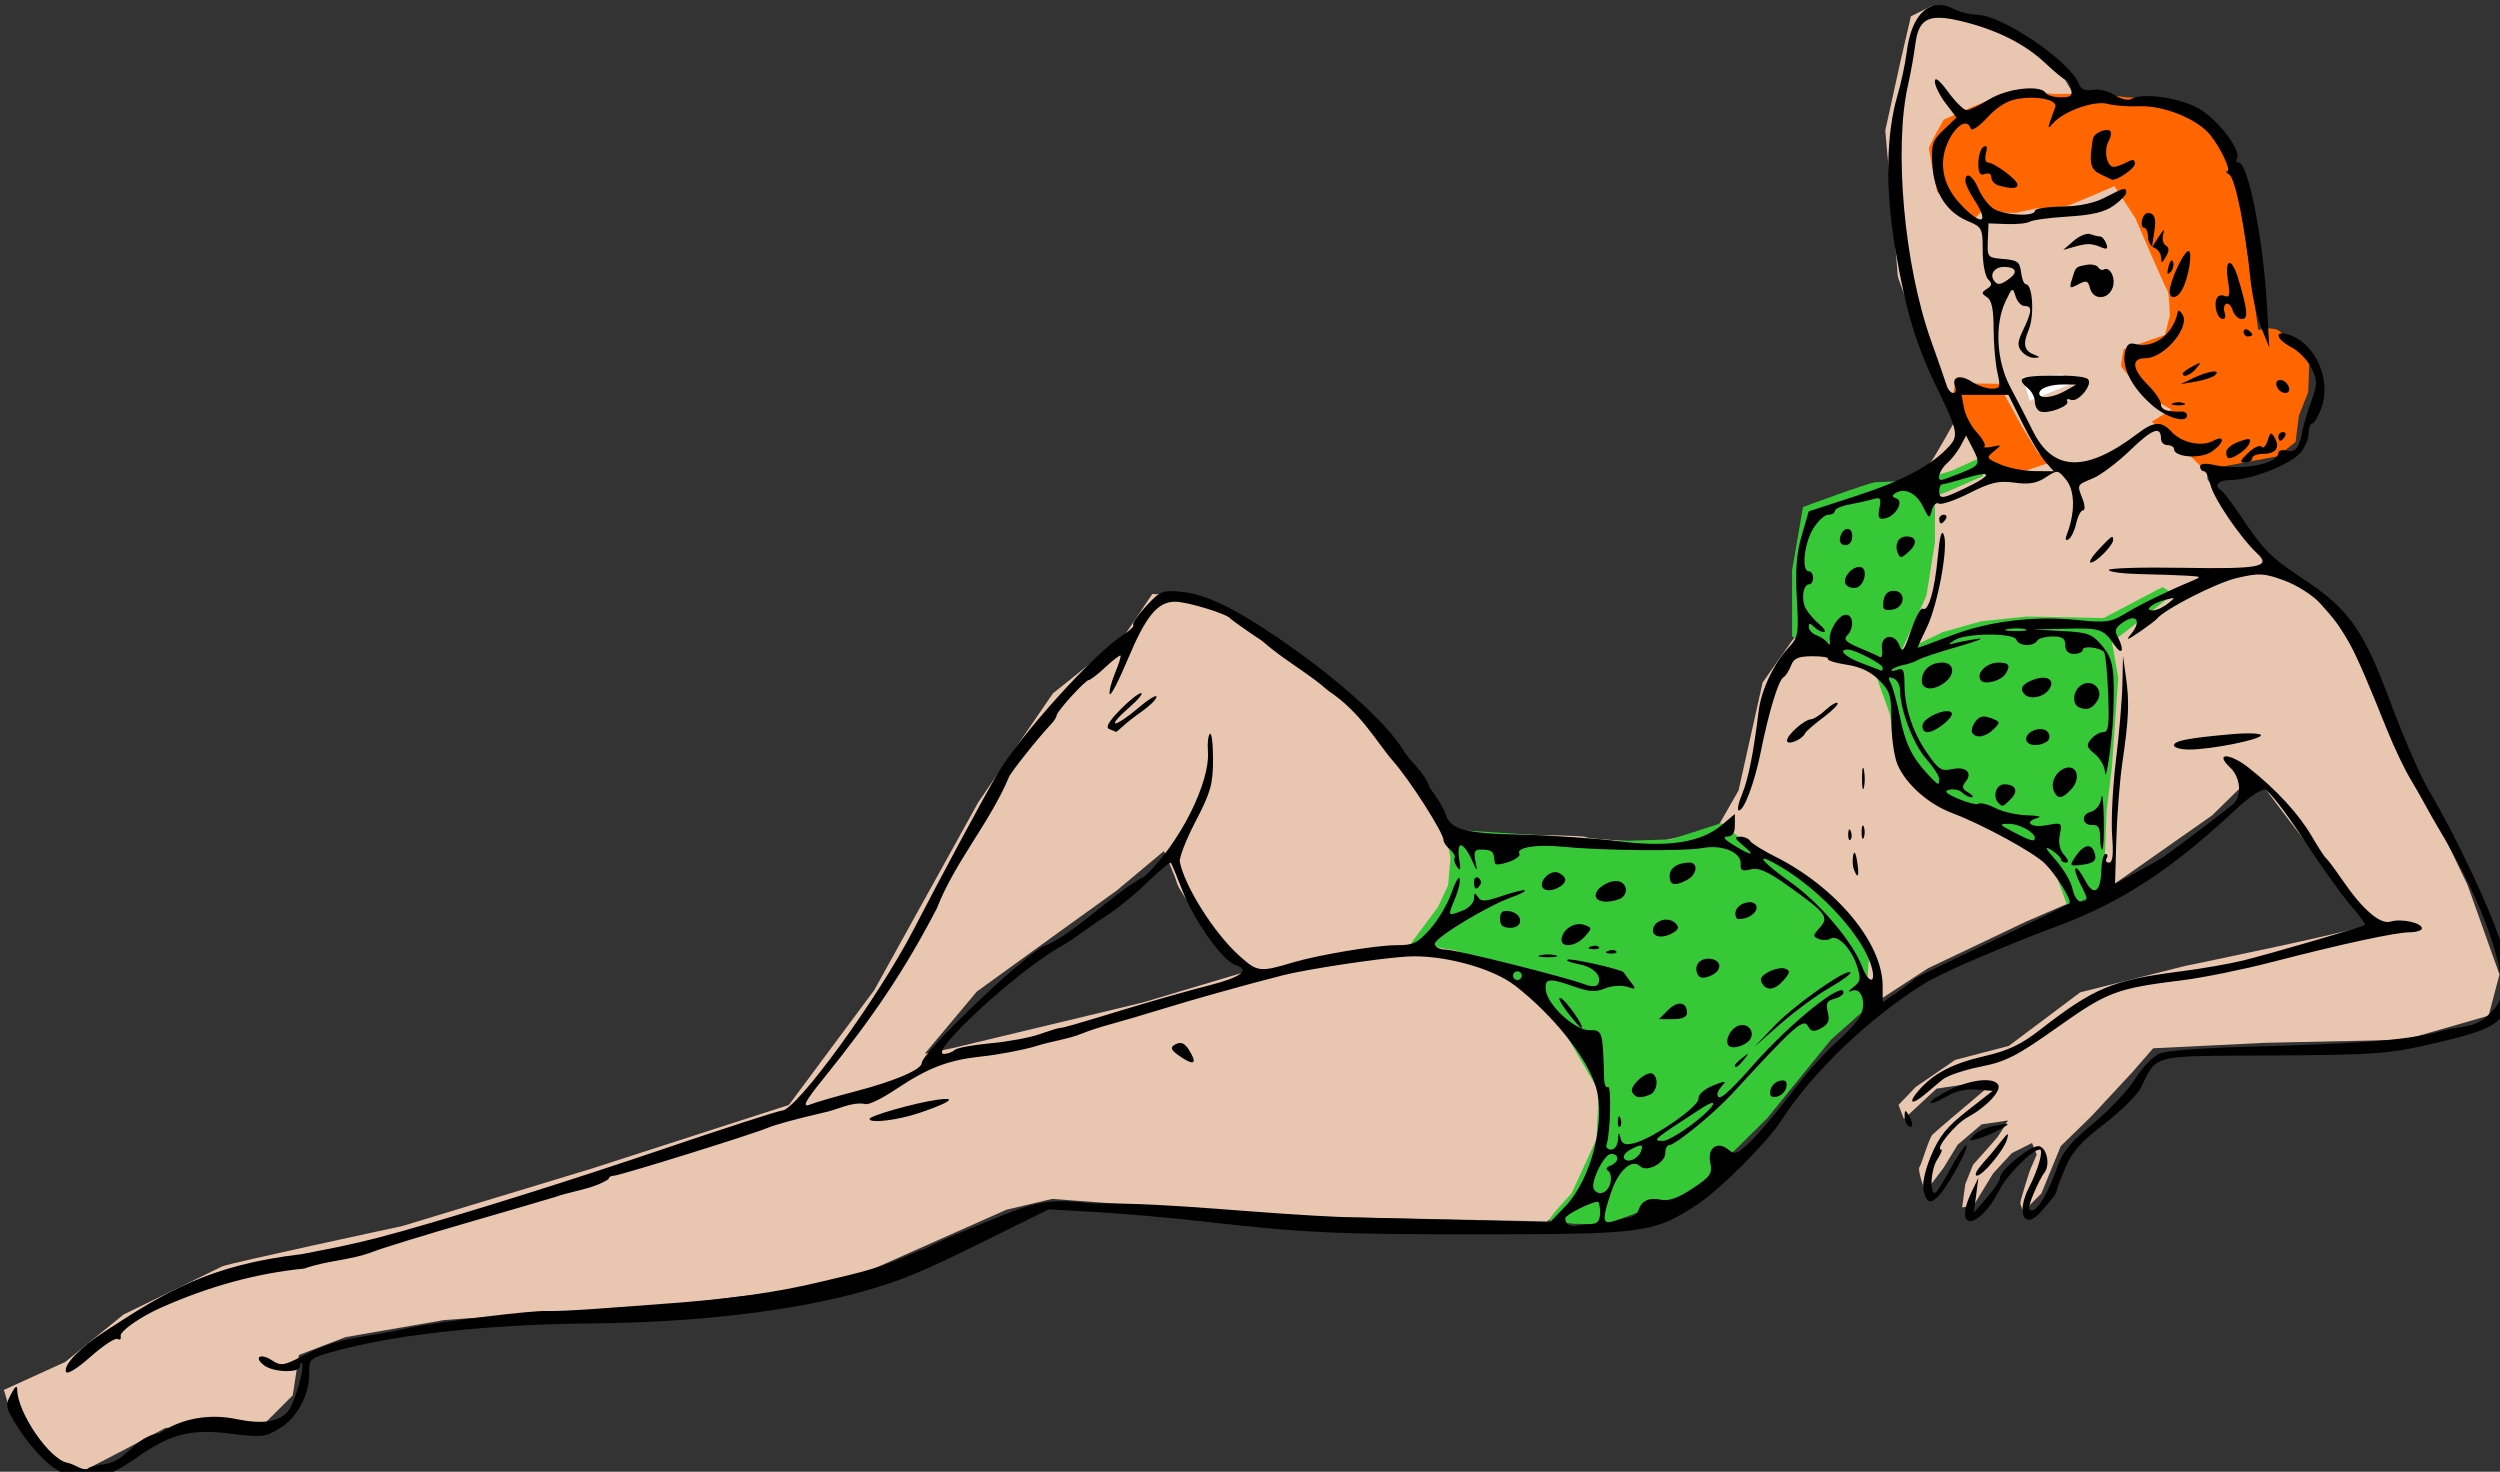 <?xml version="1.0" encoding="UTF-8"?>
<svg width="152.36mm" height="89.694mm" version="1.1" viewBox="0 0 152.36 89.694" xmlns="http://www.w3.org/2000/svg">
<rect x="0" y="0" width="152.36" height="89.694" fill="#333333" stroke="none"/>
<g transform="translate(-281.72 -189.81)">
<path transform="matrix(.265 0 0 .265 281.72 189.81)" d="m444.11 1.428-4.643 2.322-2.322 10-3.57 16.25s2.856 32.321 2.856 33.393c0 1.071 12.857 33.93 12.857 33.93s-4.286 7.677-5 8.57c-0.714 0.893-32.143 41.43-32.143 41.43l-6.785 9.643-5.535 24.82-5 8.75-14.287 3.215s-15-0.714-15.893-1.25c-0.893-0.536-29.107-0.715-29.107-0.715l-6.07-5.178-18.75-25.18-17.857-15.178-20.715-9.285-7.143-0.357-6.607 9.82-16.25 13.037-17.143 25-23.928 43.213-19.645 26.43-45.355 14.643-43.572 13.215s-39.999 8.571-41.428 9.285c-1.429 0.714-22.68 11.072-22.68 11.072l-13.393 10.893-14.107 6.428 1.965 6.43 9.643 10.178 7.143 1.785 9.285-4.82 9.107-4.822 22.857-1.07 6.43-6.43 1.428-9.285 10.715-4.107 22.678-3.928s27.858-2.144 29.822-1.43c1.964 0.714 60.893-6.785 60.893-6.785l38.57-17.143 10.537-2.5 52.5 3.928 61.25 1.25 75.893-50.535 11.785-7.68 22.5-10.713 20.715-8.93 22.143-15.535 8.928-8.75 3.037 2.322s6.964 9.285 9.643 12.678c2.679 3.393 13.215 18.036 14.465 18.75 1.25 0.714-42.322 9.643-42.322 9.643l-24.107 6.072-16.428 12.32-12.322 3.215-9.107 6.25-3.928 4.107 1.25 3.215 7.5-6.965 9.465-1.43 1.963 1.43-3.57 3.035s-7.857 6.607-8.75 7.5c-0.893 0.893-2.501 6.786-3.037 7.5-0.536 0.714 1.346 5.736 1.346 5.736l4.191-5.556 3.236-5.293 5.514-4.707 6.07-0.895s-1.786 3.037-2.5 3.93c-0.714 0.893-5.535 6.25-5.535 6.25l-1.785 4.465-0.715 5.356 2.678-0.535 4.465-7.32 4.285-4.644 4.644-2.32 1.07 2.678-1.607 3.75s-2.143 6.608-2.143 7.322 0.715 1.965 0.715 1.965l4.107-4.107 4.463-10.893 7.144-6.965 9.285-10 4.82-5.535 25.537-1.25 32.32-0.715 19.287-5.535 2.5-9.465-7.322-20.535-6.428-13.395-8.215-14.285-8.572-21.785-10.178-16.25-12.68-8.215-8.035-10-5.715-9.465-5-76.963-26.25-12.322-3.928-6.607-13.393-9.107zm-176.43 194.29s2.501 5.536 3.037 7.5c0.536 1.964 8.928 13.213 8.928 13.213l7.143 6.965-23.928 7.143-43.93 10.537-6.25 1.25 11.965-14.287 18.75-13.57 13.393-9.643z" fill="#e9c6af"/>
<path transform="matrix(.265 0 0 .265 281.72 189.81)" d="m455.18 105.36-6.25 2.857-7.143 2.143s-8.929 0.535-10.357 0.535c-1.429 0-16.785 5.715-16.785 5.715l-2.5 14.465v15.355l12.857 5 6.25 3.394 3.393 9.463 1.785 11.607 13.215 9.107s14.107 8.393 15 8.393c0.893 0 7.68 6.43 7.68 6.43l3.213 8.75 8.215-3.572 0.715-18.393 1.25-10.537 1.428-20.178-1.428-8.215 4.82-3.75 9.287-7.32-2.5-1.607-13.572 7.143-7.5-0.178-10.178-0.18-10.357 1.072-8.93 2.5-9.643 4.643 5.893-13.035 1.965-12.322v-10.535l2.5-0.893 8.572-3.75-0.895-4.107zm-59.285 83.928-11.607 3.75-11.428 0.357-20.715-1.428-19.82-1.25 1.25 6.607-0.537 6.25-2.32 5-6.25 8.393 10.357 1.607 11.963 6.07 12.143 11.25 8.75 15-0.535 11.072-5.715 12.5s-4.999 5.179-5.178 6.25l5.535 0.715 7.322 0.178 20-7.322 17.32-17.143 14.645-18.035 7.856-6.965 0.895-11.785-3.75-7.5-7.144-8.035-10-6.965-7.5-4.107-5.535-4.465z" fill="#37c837"/>
<path d="m404.99 212.78 0.425 1.465 2.646-1.087-0.661-0.52z" fill="#fff"/>
<path transform="matrix(.265 0 0 .265 281.72 189.81)" d="m463.03 20.709-9.85 4.039-6.188 2.779s-3.408 6.059-3.408 6.564c0 0.505 1.893 9.472 1.893 9.977 0 0.505 8.713 6.188 8.713 6.188l1.516-1.643 7.703 0.379 4.545-1.01s6.565-0.506 7.07-0.506c0.505 0 11.238-4.672 11.238-4.672l4.799 7.324s6.819 15.91 7.324 16.541c0.505 0.631 0.631 5.936 0.631 5.936l-1.137 4.418-9.471 3.283s-0.631 3.158-0.631 3.789c0 0.631 6.061 6.943 6.061 6.943l5.557 3.158-4.547 2.777 6.314 5.43 5.809 5.682 16.793-3.156 4.168-3.283 0.758-6.061 2.147-5.43 0.252-7.07s-5.052-5.431-6.693-6.82c-1.641-1.389-5.051-0.377-5.051-0.377l-2.147-15.531-2.65-17.426-4.42-11.996-10.607-7.955-10.732-0.631-5.809-0.758h-10.859l-9.09-0.883zm-13.385 67.428s-1.01 4.671-0.758 5.176c0.253 0.505 7.07 12.5 7.07 12.5l9.219 2.652 6.818-2.273-3.156-1.893-3.916-6.314-5.303-9.723-9.975-0.125z" fill="#f60"/>
<path transform="scale(.265)" d="m1509.4 717.42c-3.938-0.247-6.89 3.658-7.791 10.727-0.35 2.75-1.304 7.25-2.119 10-2.67 9.002-2.851 21.66-0.506 35.5 2.377 14.031 4.734 21.883 9.529 31.756 4.777 9.834 5.04 11.052 2.898 13.432-3.914 4.349-10.652 7.965-21.285 11.426l-11.062 3.602-1.625 5.586c-1.183 4.07-1.488 7.976-1.123 14.383 0.47 8.239 0.351 8.958-1.885 11.371-3.463 3.737-6.294 9.757-6.896 14.666-1.191 9.699-2.385 15.652-3.832 19.115-0.842 2.015-1.152 3.664-0.69 3.664 1.204 0 3.627-6.511 5.025-13.5 1.796-8.978 4.037-16.385 5.168-17.084 0.552-0.342 1.355-1.571 1.785-2.732 0.616-1.664 1.641-2.122 4.834-2.148 2.229-0.02 3.877 0.251 3.66 0.602-0.217 0.351 1.699 0.952 4.258 1.336 3.156 0.473 5.566 1.611 7.49 3.535 2.544 2.544 2.836 3.521 2.836 9.447 0 3.635 0.623 8.098 1.383 9.916 1.885 4.512 7.098 9.164 12.568 11.217 6.936 2.602 18.775 9.045 21.348 11.617 2.686 2.686 6.296 8.541 5.648 9.16-0.246 0.235-6.747 3.425-14.447 7.088-19.764 9.401-20.941 9.98-21.5 10.594-0.275 0.301-1.962 1.57-3.75 2.818l-3.25 2.269-0.01-3.816c-0.025-9.838-10.685-22.664-24.67-29.682-2.849-1.43-5.462-3.059-5.809-3.619-0.346-0.56-1.392-1.003-2.322-0.984-1.371 0.027-1.243 0.406 0.67 2 3.035 2.528 2.088 2.514-2.086-0.031-2.171-1.324-2.684-2-1.523-2 1.215-3e-3 1.75-0.794 1.75-2.592v-2.59l-2.988 2.516c-4.791 4.031-12.256 5.208-23.77 3.75-5.359-0.679-15.382-1.358-22.275-1.51-13.247-0.291-16.39-1.156-17.533-4.826-0.386-1.238-1.992-3.89-3.568-5.894-1.241-3.753-4.441-5.906-6.1-8.674-3.672-6.216-15.417-16.764-28.766-25.832-10.379-7.051-16.692-10.07-22.209-10.623-4.416-0.443-4.922-0.239-8.19 3.293-1.916 2.071-3.247 4.001-2.957 4.291 0.29 0.29-0.748 1.334-2.309 2.316-6.639 4.182-23.717 23.082-29.006 32.102-3.202 5.46-12.567 22.856-19.256 35.77-8.12 15.674-26.871 41.466-30.191 41.525-0.76 0.014-13.308 4.076-27.883 9.027-19.381 6.584-42.689 13.949-59.5 18.705-7.436 2.101-13.28 3.44-23 5.273-21.27 2.489-31.315 8.605-45.25 17.715-5.783 3.752-9.606 7.69-9.059 9.332 0.245 0.735 2.498-0.637 5.666-3.451 2.893-2.569 5.693-4.403 6.225-4.074 0.531 0.328 0.843 0.029 0.691-0.664-0.237-1.088 4.418-4.375 9.227-6.516 11.126-4.952 22.082-7.945 33-9.016 5.341-1.914 10.612-1.874 15.728-3.842 2.074-0.817 11.646-3.768 21.272-6.559 9.625-2.79 18.85-5.488 20.5-5.996 4.19-1.502 8.952-1.854 12.5-4.188 0-0.425 0.545-0.773 1.211-0.773 1.271 0 31.834-9.506 35.289-10.977 1.745-0.743 6.589-2.067 12.896-3.525 3.233-0.619 6.362-2.554 9.601-1.998 0.571 0.353 3.675-1.119 6.899-3.272 7.655-5.112 12.185-6.841 20.104-7.676 3.575-0.377 8.975-1.396 12-2.264 3.577-1.19 7.691-1.66 11-3.031 1.375-0.577 4.3-1.528 6.5-2.113s7.6-2.175 12-3.531c7.303-2.252 18.576-5.403 27.5-7.688 5.475-1.401 21.881-3.889 28.475-4.318 8.092-0.527 19.653 2.559 24.959 6.662 8.576 6.632 16.297 16.227 18.502 22.994 2.535 7.779-0.885 21.491-6.936 27.797l-3.5 3.648-11-0.291c-6.05-0.16-21.926-0.543-35.277-0.85-21.565-0.796-40.521-3.412-58.904-3.182-12.433-1.4-13.295-0.262-31.59 7.184-3.847 1.566-6.995 3.348-7.268 3.348-0.273 0-2.611 0.939-5.195 2.082-6.006 2.671-12.615 3.974-18.266 5.348-10.475 2.55-21.55 4.087-37.5 5.201-2.2 0.154-8.275 0.603-13.5 1s-10.732 0.654-12.236 0.572c-3.271-0.179-24.019 2.357-31.764 3.883-10.338 2.448-15.483 1.819-23.641 6.07-5.038 2.65-5.675 2.766-7.754 1.404-2.7-1.769-4.336-0.755-1.84 1.141 2.163 1.642 8.234 1.801 8.234 0.215 0-0.642 0.2-0.966 0.447-0.719 0.777 0.777-1.667 9.307-3.164 11.045-2.155 2.501-5.905 3.06-12.018 1.791-6.213-1.29-12.664-0.083-17.508 3.273-5.807 0.733-7.543 6.424-12.578 7.102-1.754 0.192-3.471 0.631-3.817 0.976s-1.356 0.238-2.246-0.238c-0.89-0.476-2.067-0.951-2.617-1.053-4.082-0.755-11.489-11.561-11.508-16.789 0-1.144-0.494-0.786-1.461 1.068-1.377 2.64-1.265 3.086 2.057 8.279 1.931 3.019 5.31 6.793 7.508 8.385 5.896 4.271 11.074 3.732 19.191-1.998 8.013-5.656 12.546-6.806 22.078-5.598 6.846 0.868 7.695 0.767 11.053-1.309 4.053-2.505 6.838-7.8 6.721-12.781-0.072-3.058 0.204-3.31 5.143-4.711 14.126-4.006 35.897-6.391 60.219-6.596 23.59-0.199 46.062-2.863 62-7.352 8.787-2.475 13.68-4.504 28.357-11.772l14.356-7.109 11.144 0.645c6.129 0.355 16.993 1.311 24.143 2.123 23.538 2.674 30.654 3.005 64.5 2.982 37.288-0.023 39.461-0.329 49.533-6.976 5.139-3.392 15.967-14.249 19.182-19.234 7.162-11.105 20.054-23.455 32.787-31.41 3.997-2.497 17.423-8.289 31.221-13.469 14.456-5.427 26.076-13.088 40.707-26.834 2.712-2.548 5.637-4.501 6.5-4.34 0.863 0.161 4.805 5.242 8.758 11.289 3.953 6.048 8.856 12.916 10.896 15.264 2.041 2.348 3.533 4.408 3.314 4.576-0.561 0.432-21.296 6.477-27.898 8.135-3.025 0.759-9.55 1.899-14.5 2.533-15.751 2.018-19.82 3.718-32.5 13.576-4.115 3.199-7.243 4.677-12.424 5.869-7.527 1.732-11.865 3.989-15.332 7.977-2.541 2.922-1.58 3.439 1.52 0.816 1.138-0.962 2.938-2.477 4.002-3.363 1.064-0.886 4.999-2.22 8.744-2.965 5.862-1.165 8.319-2.423 17.654-9.039 11.58-8.207 13.561-8.951 28.836-10.848 4.675-0.58 13.9-2.454 20.5-4.162 16.256-4.207 28.434-6.838 31.75-6.857 1.512-9e-3 2.75-0.418 2.75-0.908 0-1.271-4.798-2.307-7.18-1.551-2.378 0.755-6.423-2.728-11.104-9.557-1.696-2.475-3.377-4.725-3.736-5-0.359-0.275-1.849-2.561-3.311-5.078-2.957-5.094-8.155-10.74-14.48-15.73-4.411-3.481-7.991-3.522-4.264-0.049 2.315 2.157 2.735 6.351 0.824 8.227-1.04 1.021-12.701 9.894-16.297 12.4-0.576 0.401-3.291 1.937-6.033 3.414l-4.984 2.686 0.299-10.186c0.164-5.602 0.774-13.459 1.357-17.459 1.504-10.32 1.67-14.039 0.875-19.727l-0.699-5-0.142 6.5c-0.079 3.575-0.748 11.45-1.488 17.5-0.74 6.05-1.132 13.813-0.871 17.25 0.334 4.401 0.127 6.25-0.703 6.25-0.648 0-0.902-0.45-0.562-1 0.34-0.55 0.231-1-0.242-1-0.473 0-0.907 1.623-0.963 3.606-0.149 5.255-1.778 6.296-3.783 2.418-0.912-1.764-1.883-2.984-2.158-2.709-0.275 0.275 0.209 1.869 1.074 3.543 1.924 3.72 1.942 4.143 0.197 4.143-0.756 0-1.638-1.313-1.959-2.918-0.321-1.605-2.061-4.603-3.869-6.662-2.431-2.769-2.704-3.377-1.043-2.34 1.235 0.771 2.246 1.742 2.246 2.16 0 0.418 0.521 0.76 1.156 0.76 0.715 0 0.556-0.667-0.416-1.75-1.023-1.138-1.377-2.758-1.014-4.637 0.551-2.847 0.507-2.879-3.084-2.205-3.66 0.687-5.322-0.823-1.893-1.719 0.963-0.252-0.184-0.508-2.549-0.572-2.365-0.064-5.64-0.811-7.279-1.658-1.639-0.847-3.368-1.3-3.844-1.006-0.475 0.294-2.6-0.22-4.721-1.141-2.906-1.262-3.399-1.774-2-2.086 1.021-0.227 2.348 0.078 2.949 0.68s1.567 1.08 2.144 1.064c0.578-0.017 0.237-0.504-0.756-1.082-1.397-0.813-1.548-1.361-0.664-2.426 1.747-2.106 0.151-3.661-3.037-2.961-2.482 0.545-3.167 0.106-5.793-3.711-3.358-4.88-5.188-10.516-5.195-16.01 0-3.113-0.291-3.615-1.756-3.09-0.963 0.345-1.473 0.317-1.135-0.062 0.338-0.38 1.577-0.877 2.754-1.103 1.177-0.226 2.699-0.763 3.385-1.191s4.846-1.805 9.246-3.061c4.4-1.255 6.281-2.029 4.18-1.719-2.102 0.31-4.577 0.796-5.5 1.08-1.157 0.356-1.058 0.115 0.32-0.773 2.617-1.687 13.7-1.76 14.256-0.094 0.493 1.478 3.872 1.644 4.744 0.232 0.34-0.55 1.941-1 3.559-1 2.274 0 2.941 0.453 2.941 2 0 1.333 0.667 2 2 2 1.1 0 2-0.423 2-0.941 0-0.975 3.798-0.592 4.885 0.492 0.338 0.337 0.772 4.626 0.965 9.531 0.288 7.356 0.091 8.918-1.127 8.918-0.812 0-2.081 0.727-2.818 1.615-1.147 1.382-1.019 1.873 0.879 3.41 1.22 0.988 2.273 2.848 2.342 4.135 0.167 3.132 1.694-7.475 1.895-13.16 0.373-10.582 0.013-12.809-2.57-15.879-2.296-2.728-3.223-3.067-9.25-3.381l-6.699-0.348 7.5-0.182c8.094-0.195 8.751 0.024 11.309 3.762 1.804 2.635 2.354 1.135 0.711-1.935-0.777-1.451-0.48-2.16 1.426-3.408 2.999-1.965 4.108-0.104 1.674 2.811-1.295 1.551-0.919 1.461 1.881-0.451 1.925-1.315 3.725-2.669 4-3.008 1.833-2.257 13.704-8.325 18.441-9.426 5.144-1.196 6.224-1.14 10.885 0.559 2.846 1.037 6.524 3.359 8.174 5.16 6.105 6.665 7.377 9.059 15.443 29.082 1.74 4.32 4.266 9.599 5.611 11.73 2.27 3.783 4.425 7.975 6.291 11.062 8.649 14.287 14.395 28.888 14.463 36.756 0.022 2.593-0.738 4.09-3.188 6.279-2.952 2.987-6.796 2.437-10.051 3.389-7.325 2.175-18.442 3.095-46.07 3.809-9.075 0.235-17.726 0.905-19.227 1.49-1.517 0.592-4.042 3.185-5.689 5.846-1.629 2.631-5.985 7.258-9.68 10.283-4.909 4.019-7.081 6.577-8.068 9.5-1.995 5.908-4.624 10.5-6.012 10.5-0.903 0-0.816-0.978 0.332-3.75 0.854-2.062 1.991-4.288 2.525-4.945 1.401-1.722 0.589-5.732-1.23-6.078-1.768-0.336-8.951 5.433-8.951 7.189 0 0.638-1.357 2.719-3.016 4.623l-3.016 3.461 0.518-4 0.516-4-1.455 3c-4.576 9.429 1.504 9.202 6.318-0.236 1.797-3.523 7.534-9.264 9.258-9.264 0.942 0-0.397 4.696-2.498 8.76-2.939 5.683-1.104 9.832 2.555 5.775 2.741-3.04 3.82-4.469 3.82-5.057 0-0.334 0.927-2.76 2.059-5.391 1.568-3.646 3.688-6.023 8.914-9.996 3.772-2.867 7.57-6.648 8.44-8.402 3.782-7.629 1.986-7.173 28.883-7.322 25.947-0.143 28.223-0.326 40.408-3.236 11.332-2.707 13.997-4.305 15.309-9.176 0.93-3.454 0.719-5.237-1.48-12.449-2.523-8.271-10.412-25.077-17.041-36.305-1.851-3.135-5.711-12.001-8.578-19.701-6.471-17.38-9.647-21.815-20.912-29.215-6.568-4.315-8.691-6.477-13.529-13.766-2.017-3.038-4.072-5.774-4.568-6.08-1.939-1.198-0.745-2.439 2.348-2.439 4.489-6.8e-4 13.616-3.627 15.842-6.293 1.013-1.214 1.856-3.22 1.875-4.457 0.018-1.238 0.393-2.25 0.832-2.25s1.385-1.621 2.102-3.602c2.359-6.524-1.479-14.98-7.65-16.852-3.339-1.012-2.769 1.133 0.789 2.973 1.671 0.864 3.729 3.022 4.574 4.795 1.391 2.916 1.382 3.651-0.084 7.705-0.891 2.465-1.772 5.38-1.957 6.481-0.667 3.969-1.671 5.287-3.637 4.773-1.065-0.278-1.935-0.059-1.935 0.488 0 2.548-8.552 4.17-14.75 2.799-2.104-0.466-3.25-0.337-3.25 0.361 0 0.594 0.394 1.078 0.875 1.078 0.481 0 1.147 1.355 1.478 3.012 0.603 3.013 6.838 12.225 10.73 15.852 3.376 3.145 0.759 3.65-17.334 3.344-9.213-0.156-16.75 0.072-16.75 0.506-3e-4 0.433 3.262 0.857 7.25 0.943 3.988 0.086 8.825 0.251 10.75 0.367 3.408 0.206 3.434 0.239 1 1.256-5.826 2.433-11.742 5.325-15.195 7.428-3.32 2.021-4.439 2.174-11 1.51-10.178-1.03-20.593 0.275-29.352 3.676-4.099 1.592-7.453 2.802-7.453 2.689 0-0.113 0.953-2.178 2.117-4.588 2.55-5.277 5.001-18.498 3.955-21.326-0.515-1.393-0.958 0.204-1.412 5.088-0.715 7.694-2.17 12.665-3.471 11.861-0.448-0.277-1.661 1.989-2.695 5.033-1.617 4.757-1.993 5.229-2.682 3.367-1.113-3.008-4.428-2.286-3.981 0.867 0.182 1.284-0.043 2.108-0.5 1.832-0.457-0.276-2.598-1.236-4.758-2.133-3.012-1.25-3.653-1.904-2.75-2.807 1.655-1.655 1.465-4.777-0.289-4.777-1.709 0-4.068 3.823-3.703 6 0.159 0.946-0.04 1.104-0.539 0.428-0.435-0.59-1.58-1.363-2.543-1.719-0.963-0.355-1.75-1.2-1.75-1.877 0-0.957 0.268-0.965 1.201-0.031 0.66 0.66 1.673 1.187 2.25 1.168 0.578-0.018 0.119-0.813-1.018-1.764-1.137-0.951-2.541-2.574-3.119-3.607-1.139-2.035-0.628-5.596 0.803-5.596 0.486 0 0.883-0.675 0.883-1.5 0-0.825-0.45-1.5-1-1.5-1.726 0-1.081-6.354 0.99-9.75 1.09-1.788 2.663-3.25 3.496-3.25s1.514-0.391 1.514-0.869c0-0.478 1.462-1.135 3.25-1.461 1.788-0.326 4.209-0.874 5.379-1.217 1.869-0.548 2.064-0.298 1.613 2.061-0.416 2.177-0.176 2.619 1.266 2.336 2.484-0.488 4.457-3.939 2.629-4.6-1.046-0.378-1.077-0.668-0.139-1.248 2.093-1.294 4.785 0.061 6.289 3.168 1.363 2.814 1.472 2.858 2.01 0.803 0.313-1.196 1.032-1.888 1.598-1.539 0.565 0.349 3.721-0.724 7.014-2.387 4.965-2.506 6.742-2.921 10.398-2.42 3.332 0.457 5.086 0.161 7.18-1.211 2.736-1.793 2.797-1.784 4.746 0.623 1.976 2.44 2.035 7.494 0.144 12.42-0.475 1.237-0.346 1.64 0.377 1.193 0.601-0.372 1.387-2.02 1.748-3.664 0.361-1.644 1.06-2.988 1.553-2.988 0.507 0 0.474-1.114-0.078-2.566-1.308-3.441-1.416-3.222 2.375-4.807 1.843-0.77 5.72-3.697 8.615-6.502 5.068-4.91 7.033-5.627 7.033-2.566 0 0.793 0.675 1.441 1.5 1.441s1.5 0.414 1.5 0.92c0 1.857 6 2.309 8.541 0.645 3.037-1.99 3.374-4.125 0.4-2.533-2.641 1.414-7.239 0.402-9.492-2.088-2.304-2.546-4.091-2.452-7.854 0.412-11.77 8.96-19.395 8.788-24.029-0.543-1.452-2.922-3.812-7.513-5.246-10.201-3.147-5.901-3.62-14.277-1.107-19.611 1.553-3.298 1.687-3.37 2.334-1.25 0.378 1.238 1.31 2.25 2.07 2.25 1.805 0 1.745 1.174-0.279 5.418-1.366 2.865-1.433 3.761-0.377 5.033 0.707 0.851 2.017 1.512 2.912 1.469 1.365-0.066 1.385-0.17 0.127-0.648-2.495-0.95-2.851-2.384-1.434-5.775 1.36-3.255 0.925-10.496-0.631-10.496-0.442 0-0.945-1.238-1.119-2.75-0.275-2.386-0.811-2.792-4.057-3.061-3.666-0.304-3.737-0.388-3.586-4.252l0.154-3.941 4.18 0.158c2.298 0.087 4.693-0.16 5.322-0.549s4.581-0.92 8.781-1.178c5.54-0.341 8.427-1.03 10.514-2.516 1.582-1.126 2.875-2.468 2.875-2.981 0-1.298-0.416-1.204-4.814 1.088-2.576 1.343-5.942 2.05-10.031 2.107-3.385 0.048-6.154 0.49-6.154 0.98 0 1.452-7.376 1.017-9.639-0.568-1.147-0.803-2.651-2.828-3.344-4.5-1.269-3.063-3.021-4.105-3.01-1.789 0 0.688 0.899 2.6 1.992 4.25 3.458 5.221 2.015 6.239-2.481 1.75-3.344-3.34-4.846-6.789-4.629-10.641 0.303-5.386 5.133-11.04 6.34-7.42 0.226 0.678 1.874-0.411 3.834-2.535 2.35-2.546 4.606-3.911 7.133-4.312 4.588-0.729 9.158 0.32 8.49 1.949-0.272 0.664-0.799 2.109-1.172 3.209-0.59 1.74-0.505 1.802 0.654 0.48 2.432-2.775 9.475-5.292 12.52-4.475 1.547 0.415 4.847 0.669 7.334 0.562 5.576-0.238 13.409 2.948 16.346 6.648 2.475 3.119 4.858 8.276 3.834 8.299-0.386 8e-3 -0.147 0.366 0.531 0.797 1.339 0.851 3.709 12.55 4.793 23.656 0.374 3.833 1.51 9.009 2.525 11.5l1.846 4.531-0.527-9.5c-0.856-15.423-4.322-33-6.508-33-0.54 0-0.712-0.433-0.385-0.963 1.082-1.751-4.36-8.885-8.705-11.41-4.329-2.516-13.12-3.767-15.619-2.223-0.691 0.427-2.379 0.023-3.809-0.914-1.429-0.937-3.661-1.472-5.035-1.209-1.673 0.32-2.663-0.054-3.074-1.156-1.993-5.343-17.855-16.125-23.723-16.125-1.437 0-3.827-0.622-5.312-1.381-1.001-0.511-1.962-0.789-2.871-0.846zm0.029 2.941c1.287 0.052 2.844 0.32 4.731 0.773 8.019 1.929 14.575 5.198 19.244 9.596 2.285 2.152 4.441 3.914 4.793 3.914 0.351 0 0.875 0.9 1.162 2 0.433 1.654 0.031 2-2.324 2-1.566 0-3.125-0.45-3.465-1-1.2-1.942-8.866-1.072-13 1.475-2.2 1.355-4.524 2.475-5.164 2.494-0.64 0.017-2.552-1.858-4.25-4.166-2.029-2.759-3.086-3.593-3.086-2.434 0 0.97 1.119 3.231 2.486 5.023l2.486 3.26-2.928 2.805c-2.62 2.511-2.894 3.356-2.621 8.078 0.365 6.328 3.236 10.878 8.16 12.936 3.286 1.373 3.416 1.634 3.416 6.779 0 2.943 0.559 5.909 1.242 6.592 0.989 0.989 0.938 1.436-0.25 2.199-1.322 0.849-1.321 1.07 0.01 1.928 1.069 0.69 1.5 2.775 1.512 7.25 0.01 3.455 0.395 7.969 0.861 10.031 0.776 3.432 0.667 3.75-1.297 3.75-1.181 0-3.237-0.714-4.568-1.586-2.679-1.755-4.732-1.159-3.857 1.119 0.31 0.807 0.117 1.467-0.428 1.467s-1.229-0.788-1.52-1.75c-0.291-0.963-1.9-5.586-3.576-10.275-6.191-17.317-8.612-44.443-5.264-58.975 0.57-2.475 1.303-6.573 1.627-9.107 0.581-4.542 2.009-6.331 5.869-6.176zm37.936 25.818c-1.216 0.113-2.809 1.05-2.953 1.965-0.918 5.832-0.637 7.052 1.908 8.279 1.238 0.597 2.34 1.115 2.451 1.152 1.042 0.347 5.299-2.566 5.299-3.627 0-1.049-0.459-1.13-1.936-0.34-1.064 0.569-2.382 1.035-2.932 1.035-1.591 0-2.343-3.738-1.186-5.9 0.582-1.087 0.719-2.174 0.305-2.414-0.133-0.077-0.29-0.124-0.465-0.146-0.153-0.02-0.319-0.02-0.492-4e-3zm-27.656 3.678c-0.123 3e-3 -0.284 0.067-0.482 0.189-0.637 0.393-1.156 2.087-1.156 3.764 0 2.299 0.369 2.907 1.5 2.473 0.892-0.342 1.5-9e-3 1.5 0.82 0 0.767 0.787 1.6 1.75 1.852 3.024 0.79 4.25 0.721 4.25-0.242 0-1.091-5.347-5.068-6.812-5.068-0.551 0-0.748-0.97-0.438-2.156 0.29-1.109 0.258-1.641-0.111-1.631zm37.361 15.387c-0.592 0.07-1.08 0.597-1.309 1.471-0.278 1.062-0.096 1.93 0.402 1.93 0.498 0 0.906 0.914 0.906 2.031 0 0.847 0.387 1.724 0.934 2.238l0.537-3.402c0.416-2.627 0.18-3.786-0.85-4.182-0.215-0.083-0.424-0.109-0.621-0.086zm0.934 7.67-0.037 0.23 0.111-0.17c-0.024-0.021-0.05-0.038-0.074-0.061zm0.074 0.061c0.155 0.133 0.32 0.242 0.492 0.309 0.825 0.317 1.514 1.315 1.529 2.219 0.026 1.392 0.197 1.357 1.117-0.227 0.792-1.364 0.775-2.061-0.065-2.58-0.633-0.391-0.878-1.575-0.547-2.631 0.404-1.285 0.067-1.093-1.018 0.58zm-14.596-2.939c-0.87-0.051-2.336 0.61-3.498 1.619l-2.414 2.096 2.5-0.709c3.036-0.862 3.983-0.848 6.26 0.096 1.353 0.561 1.619 0.357 1.145-0.881-0.34-0.886-0.984-1.611-1.43-1.611-0.446 0-1.449-0.244-2.228-0.543-0.098-0.037-0.21-0.059-0.334-0.066zm22.932 3.965c-0.065-4e-3 -0.139 0.018-0.221 0.068-1.302 0.805-4.123 7.099-4.123 9.199 0 1.949 1.75 1.711 2.875-0.391 1.53-2.859 2.445-8.814 1.469-8.877zm-3.809 2.154c-0.032-9e-3 -0.066-8e-3 -0.1 2e-3 -0.225 0.069-0.484 0.563-0.705 1.408-0.435 1.663-0.304 2.055 0.438 1.312 0.581-0.581 0.86-1.648 0.619-2.369-0.07-0.211-0.156-0.326-0.252-0.354zm13.182 0.559c-0.512 0.079-0.731 1.447-0.315 4.051 0.54 3.378 0.394 4.018-0.809 3.557-1.664-0.639-2.487 0.983-1.814 3.574 0.25 0.962 0.899 1.75 1.443 1.75 0.545 0 0.738-0.659 0.428-1.467-0.31-0.807-0.166-1.715 0.32-2.016 0.486-0.301 1.172 0.361 1.523 1.469 0.352 1.108 1.293 2.014 2.092 2.014 1.544 0 1.379-1.904-0.797-9.25-0.755-2.551-1.56-3.761-2.072-3.682zm-32.006 0.379c-0.283 1.8e-4 -0.578 0.028-0.869 0.084-2.523 0.486-2.411 0.374-3.312 3.305-0.661 2.148-0.545 2.243 1.449 1.176 1.87-1.001 2.243-0.875 2.711 0.914 0.723 2.763 4.151 2.676 5.189-0.131 0.801-2.166-0.62-5.044-2.061-4.174-0.374 0.226-0.947-0.018-1.272-0.543-0.243-0.394-0.988-0.631-1.836-0.631zm-19.82 0.553c2.69 0 3.28 1.149 1.344 2.619-2.111 1.603-2.927 1.687-3.734 0.381-0.897-1.451 0.337-3 2.391-3zm40.125 10.072c-0.063 0.016-0.108 0.075-0.127 0.178-0.965 5.158-5.482 8.613-9.789 7.486-1.451-0.379-2.033 0.131-2.412 2.113-0.658 3.44 1.657 7.895 6.164 11.863 3.412 3.004 8.149 4.398 8.149 2.398 0-0.489-0.562-0.868-1.25-0.842-3.307 0.123-4.75-0.393-4.75-1.693 0-0.783-1.35-2.772-3-4.422-3.696-3.696-3.917-6.154-0.553-6.154 4.27 0 10.326-7.163 8.498-10.053-0.377-0.597-0.74-0.924-0.93-0.875zm15.596 4.271c-0.359-0.06-0.611 0.161-0.611 0.598 0 0.582 0.45 1.059 1 1.059 0.55 0 1-0.199 1-0.441 0-0.242-0.45-0.719-1-1.059-0.138-0.085-0.269-0.136-0.389-0.156zm-10.691 7.787c-0.12-0.064-0.65 0.197-1.67 0.74-1.238 0.659-2.25 1.408-2.25 1.664 0 1.059 1.849 0.35 3.127-1.199 0.622-0.754 0.913-1.142 0.793-1.205zm3.147 1.922c-0.959 0.062-2.705 0.585-4.566 1.48l-3 1.441 3.5-0.592c1.925-0.326 3.927-0.996 4.449-1.488 0.553-0.52 0.473-0.791-0.022-0.84-0.103-0.01-0.224-0.011-0.361-2e-3zm-37.57 0.957c-7.16 0.062-7.77 0.688-4.996 2.99 0.825 0.685 1.5 2.052 1.5 3.039s0.562 1.988 1.25 2.225c1.802 0.621 6.848-1.293 6.195-2.35-0.303-0.49 0.102-0.642 0.898-0.336 1.646 0.632 5.062-3.571 3.871-4.762-0.421-0.421-2.779-0.782-5.24-0.801-1.299-0.011-2.456-0.015-3.478-6e-3zm52.928 0.99c-0.801 0-1.125 0.619-0.787 1.5 0.317 0.825 1.189 1.5 1.938 1.5 0.801 0 1.125-0.619 0.787-1.5-0.317-0.825-1.189-1.5-1.938-1.5zm-49.594 1.033 2.67 0.037-2.5 1.43v-2e-3c-2.836 1.621-6 1.942-6 0.607 0-1.201 2.572-2.115 5.83-2.072zm-23.695 2.397h10.783l3.231 6.535c1.777 3.595 4.123 7.548 5.215 8.785l1.984 2.25-4.424-0.039c-2.433-0.022-5.961-0.705-7.838-1.52-3.283-1.425-3.34-1.541-1.5-3.035 1.845-1.499 1.83-1.537-0.435-1.049-1.292 0.279-2.074 0.232-1.736-0.105 0.337-0.337-0.459-1.768-1.77-3.182-1.31-1.413-2.635-3.936-2.945-5.606zm49.865 1.699c-0.453 0-0.906 0.07-1.25 0.209-0.688 0.277-0.125 0.504 1.25 0.504 1.375 0 1.938-0.226 1.25-0.504-0.344-0.139-0.797-0.209-1.25-0.209zm24.059 6.871c-0.583 0-1.059 0.45-1.059 1 0 0.55 0.197 1 0.439 1s0.721-0.45 1.061-1c0.34-0.55 0.141-1-0.441-1zm-2.787 0.35c-0.233 0.087-0.441 0.61-0.762 1.619-0.401 1.262-1.017 1.89-1.369 1.395-0.352-0.496-1.726 0.119-3.051 1.367-1.923 1.812-2.074 2.269-0.75 2.269 0.912 0 1.66-0.45 1.66-1 0-0.55 1.097-1 2.439-1 2.95 0 3.995-1.397 2.732-3.654-0.411-0.735-0.668-1.083-0.9-0.996zm-70.092 0.445 1.41 2.717c1.989 3.835 1.878 4.085-2.611 5.881-2.211 0.885-4.236 1.607-4.5 1.607-1.163 0-0.318-2.408 1.363-3.883 1.014-0.89 2.404-2.677 3.09-3.971zm64.705 0.82c-0.404 0.048-1.033 0.239-1.945 0.557-1.617 0.564-2.939 1.655-2.939 2.426 0 0.771 0.253 1.402 0.564 1.402 1.354 0 4.246-2.065 4.758-3.398 0.231-0.602 0.244-0.923-0.105-0.986-0.087-0.016-0.197-0.016-0.332 0zm-60.732 8.033c1.556-0.064 0.241 1.106-3.941 3.119-5.522 2.657-6.211 2.738-6.211 0.732 0-0.825 0.338-1.498 0.75-1.51 0.412-6e-3 2.887-0.66 5.5-1.453 1.895-0.575 3.195-0.86 3.902-0.889zm-9.094 9.352c-0.583 0-1.059 0.45-1.059 1 0 0.55 0.197 1 0.439 1s0.721-0.45 1.061-1c0.34-0.55 0.141-1-0.441-1zm-22.051 3.264c-0.699-0.068-1.558 0.659-1.832 2.07-0.191 0.987 0.319 1.666 1.25 1.666 0.928 0 1.574-0.854 1.574-2.082 0-1.066-0.448-1.601-0.992-1.654zm13.492 1.736c-1.847 0-2.819 1.729-2.068 3.684 0.546 1.423 0.813 1.404 2.564-0.182 2.06-1.864 1.829-3.502-0.496-3.502zm47.248 0.107c-0.351 0.037-1.176 0.869-3.086 2.893-1.558 1.65-2.362 3-1.787 3 1.2 0 5.125-3.972 5.125-5.188 0-0.463-0.041-0.728-0.252-0.705zm-58.057 6.893c-1.939 0-4.034 2.639-3.186 4.012 0.374 0.604 1.425 0.959 2.336 0.785 2.104-0.401 2.883-4.797 0.85-4.797zm7.809 5.5c-1.333 0-2.11 0.777-2.33 2.33-0.275 1.939 0.061 2.275 2 2 3.011-0.426 3.308-4.33 0.33-4.33zm64.225 1.668c0.429-0.015-1e-4 0.349-1.166 1.281-1.068 0.854-2.621 1.551-3.451 1.551-2.114 0-0.193-1.62 2.893-2.439 0.901-0.239 1.467-0.384 1.725-0.393zm-229.45 0.832c2.757 0 11.848 2.764 12.721 3.867 0.275 0.348 3.538 2.654 7.25 5.125 5.051 4.45 10.914 7.577 15.25 11.492 7.548 4.979 11.162 11.907 14.85 16.1 3.926 4.458 11.65 16.551 11.65 18.238 0 0.513 0.669 1.488 1.488 2.168 0.819 0.68 1.299 1.544 1.067 1.92-0.233 0.376 0.034 1.338 0.594 2.137 0.744 1.061 0.868 0.578 0.459-1.797-0.313-1.821-0.131-3.25 0.414-3.25 0.534 0 1.63 1.462 2.433 3.25 1.324 2.945 1.408 2.992 0.895 0.5-0.432-2.095-0.184-2.75 1.041-2.75 2.292 0 3.054 0.358 3.188 1.5 0.064 0.55 0.186 1.313 0.27 1.697 0.084 0.384 1.501 0.229 3.15-0.346 1.649-0.575 2.756-1.44 2.459-1.92-0.856-1.385 3.991-2.177 9.754-1.596 8.989 0.907 28.082 1.097 32.289 0.322 4.692-0.865 9.082 0.989 8.846 3.734-0.121 1.403 0.359 1.647 2.283 1.164 1.864-0.468 3.924 0.452 8.781 3.918 8.646 6.17 9.315 7.067 7.092 9.523-1.589 1.755-1.609 2.025-0.188 2.57 0.874 0.335 2.088 0.299 2.699-0.078 1.609-0.994 4.729 2.204 6.047 6.197 0.987 2.99 0.894 3.637-0.711 4.883-1.407 1.092-1.464 1.3-0.232 0.875 2.107-0.728 3.185 3.116 1.672 5.967-0.61 1.149-3.103 3.85-5.541 6.004-2.438 2.154-6.565 6.732-9.17 10.174-5.346 7.062-9.844 12.256-12.369 14.283-1.364 1.095-2.011 1.123-3.197 0.139-2.497-2.073-4.845-0.422-4.174 2.936 0.523 2.616 0.103 3.235-4.096 6.016-3.284 2.175-5.435 2.942-7.211 2.57-2.776-0.581-4.486 0.203-5.186 2.379-0.25 0.777-1.163 1.518-2.027 1.645-0.865 0.127-2.527 0.535-3.695 0.906-2.612 0.829-2.706-0.397-0.523-6.803 1.671-4.906 4.801-7.656 6.629-5.828 1.486 1.486 5.771-0.736 5.771-2.992 0-1.012 0.376-1.838 0.836-1.838 1.428 0 10.349-7.281 14.607-11.92 13.981-15.232 16.316-17.334 17.303-15.57 0.791 1.413 1.341 1.512 3.115 0.562 1.663-0.89 2.011-1.729 1.523-3.674-0.506-2.016-0.208-2.632 1.49-3.076 1.168-0.305 2.125-0.969 2.125-1.475 0-2.82-12.123 6.903-20.645 16.559-6.226 7.054-8.355 8.785-8.355 6.793 0-0.44 0.562-1.377 1.25-2.084 0.927-0.953 0.347-0.915-2.25 0.148-2.099 0.86-3.449 2.079-3.369 3.045 0.147 1.798-10.524 9.165-14.791 10.211-2.072 0.508-2.765 0.247-3.135-1.184-0.384-1.487-0.496-1.409-0.59 0.414-0.065 1.259-0.762 2.25-1.584 2.25-0.808 0-1.264-0.562-1.014-1.25 0.863-2.371 1.133-13.654 0.315-13.148-0.451 0.279-0.851-0.529-0.885-1.797-0.316-11.174-0.356-11.308-3.338-11.258-3.368 0.057-9.7-5.756-10.084-9.258-0.297-2.702 0.72-2.82 6.564-0.758 3.396 1.198 4.931 1.288 7.051 0.41 1.491-0.617 3.754-0.793 5.027-0.389 2.149 0.682 2.209 0.599 0.856-1.158-0.802-1.042-1.517-2.014-1.59-2.16-0.312-0.629-11.859-3.259-12.846-2.926-0.599 0.202 0.555 0.677 2.564 1.057 3.484 0.658 5.471 2.814 4.314 4.686-0.305 0.492-1.562 0.482-2.897-0.025-4.596-1.748-29.735-8.027-32.135-8.027-1.353 0-2.436-0.588-2.436-1.322 0-1.411 12.303-8.847 17.801-10.76 1.816-0.632 3.13-1.321 2.92-1.531-0.21-0.21-2.534 0.352-5.162 1.248-4.03 1.373-4.917 1.411-5.654 0.246-0.691-1.091-0.879-1.007-0.891 0.395-0.01 0.976-1.169 2.213-2.58 2.75-3.544 1.347-3.51 1.396-1.832-2.619 0.826-1.976 1.332-4.104 1.123-4.731-0.209-0.626-1.068 0.879-1.91 3.344-0.842 2.465-3.028 6.168-4.857 8.23-2.927 3.3-3.874 3.75-7.893 3.75-4.525 7e-5 -17.788 2.211-23.564 3.928-7.841 2.331-8.269 2.277-12.586-1.623-5.685-5.136-12.447-15.858-13.553-21.492-0.182-0.928 1.463-5.134 3.654-9.344 3.465-6.658 3.984-8.511 3.984-14.229 0-3.616-0.325-6.25-0.721-5.854-0.396 0.396-0.603 2.158-0.457 3.916 0.595 7.189-6.486 21.273-14.486 28.811-6.942 3.65-16.076 13.022-22.68 15.887-2.689 0-28.656 24.574-28.656 27.119 0 1.462-6.259 4.142-15 6.424-4.675 1.22-9.351 2.571-10.391 3-2.247 0.926-1.644-0.373 2.627-5.656 11.751-14.535 19.084-25.534 26.262-39.387 4.112-10.59 12.141-19.674 16.502-30.016 0-0.641 6.682-9.081 9.744-12.307 0.69-0.727 1.266-1.627 1.277-2 0.031-0.928 6.622-8.178 7.434-8.178 0.359 0 2.075-1.329 3.812-2.953 1.738-1.624 3.294-2.817 3.459-2.652 0.165 0.165-0.407 1.984-1.268 4.045-0.861 2.061-1.407 4.223-1.213 4.805 0.194 0.581 2.065-3.028 4.158-8.02 4.183-9.975 6.856-13.225 10.875-13.225zm193.59 6.119c0.725 3e-3 1.415 0.068 1.893 0.193v2e-3c0.956 0.25-0.062 0.447-2.262 0.436-2.2-0.011-2.982-0.216-1.738-0.455 0.622-0.12 1.382-0.179 2.107-0.176zm-38.904 4.881c1.65 0 8.035 3.326 8.035 4.186 0 0.448-0.111 0.761-0.248 0.695-0.138-0.066-2.163-0.841-4.5-1.721-3.884-1.461-5.651-3.16-3.285-3.16zm21.734 3c-2.758 0-4.699 1.737-4.699 4.201 0 2.123 2.713 2.332 5.25 0.406 2.548-1.934 2.228-4.607-0.551-4.607zm12.922 0c-2.694 0-5.132 2.365-4.123 3.998 0.764 1.236 4.624 0.306 5.736-1.383 1.268-1.925 0.842-2.615-1.613-2.615zm-25 3.428c0.046-7e-3 0.099-7e-3 0.162 0 0.168 0.019 0.398 0.088 0.693 0.201 0.838 0.321 1.524 1.581 1.524 2.797 0 4.362 3.049 12.359 5.98 15.686 1.643 1.863 2.994 3.951 3.002 4.639 0.021 1.654-0.13 1.594-2.568-1.018-3.665-3.925-5.203-7.086-6.436-13.232-0.662-3.3-1.614-6.777-2.115-7.727-0.464-0.88-0.562-1.294-0.242-1.346zm35.238 0.047c-0.621 3e-3 -1.368 0.147-2.197 0.463-2.637 1.002-3.285 2.107-1.996 3.397 1.18 1.18 4.052 0.71 5.369-0.877 1.437-1.732 0.689-2.993-1.176-2.982zm10.422 1.219c-0.443-6.5e-4 -0.915 0.111-1.387 0.363-2.136 1.143-2.548 4.516-0.644 5.277 1.794 0.718 2.962 0.276 4.119-1.559 1.237-1.961-0.167-4.079-2.088-4.082zm-217.83 2.344c-0.576-0.021-2.753 1.712-4.84 3.85-2.659 2.723-3.393 4.045-2.453 4.42 0.738 0.294 1.421 0.572 1.52 0.615 0.098 0.043 0.773-0.499 1.5-1.205 0.727-0.706 2.785-2.312 4.572-3.568 1.788-1.257 3.25-2.74 3.25-3.295 0-0.555-1.883 0.6-4.182 2.568-2.299 1.968-4.662 3.576-5.25 3.564-0.589-8e-3 0.732-1.567 2.932-3.463 2.2-1.896 3.527-3.464 2.951-3.486zm160.03 2.205c-0.438-0.03-1.522 0.647-2.607 1.658-1.24 1.155-2.733 2.114-3.316 2.133-1.545 0.048-5.561 3.596-5.561 4.912 0 1.204 3.512-0.216 4.162-1.684 0.185-0.419 2.054-2.045 4.152-3.613 2.099-1.568 3.591-3.075 3.316-3.35-0.034-0.034-0.084-0.052-0.146-0.057zm25.32 1.924c-1.897-0.017-5.347 1.716-5.629 3.168-0.183 0.944 0.311 1.666 1.139 1.666 1.943 0 6.373-3.639 5.498-4.518-0.214-0.215-0.57-0.313-1.008-0.316zm8.424 1.238c-0.773 0.014-1.341 0.395-1.924 1.191-0.685 0.934-1.005 2.084-0.715 2.553 0.847 1.371 3.132 0.985 4.951-0.834 1.581-1.581 1.54-1.739-0.654-2.551-0.659-0.244-1.195-0.368-1.658-0.359zm13.203 2.9c-1.529-0.075-3.432 0.898-3.432 2.264 0 1.529 2.717 1.899 4.697 0.641 0.709-0.451 0.86-1.304 0.373-2.092-0.326-0.528-0.944-0.778-1.639-0.812zm48.584 0.99c-1.224-0.043-2.909 0.012-4.766 0.176-10.004 0.881-13.25 1.511-13.25 2.574 0 0.525 1.586 0.955 3.525 0.955 4.991 0 16.475-2.294 16.475-3.291 0-0.229-0.761-0.371-1.984-0.414zm-42.219 7.832c-0.139 3e-3 -0.284 0.019-0.438 0.049-2.213 0.436-3.824 3.173-3.051 5.188 0.827 2.156 1.992 2.066 4.156-0.326 1.916-2.118 1.419-4.96-0.668-4.91zm-47.279 0.053c-0.019-0.014-0.039-0.012-0.057 6e-3 -0.119 0.119-0.202 0.939-0.209 2.314-0.011 2.2 0.185 3.218 0.436 2.262 0.249-0.956 0.259-2.756 0.019-4-0.067-0.35-0.131-0.539-0.19-0.582zm32.422 3.82c-1.896 0-2.739 2.869-1.273 4.334 0.907 0.907 0.972 0.885 2.772-0.914 1.878-1.878 1.202-3.42-1.498-3.42zm22.48 2.691c-0.043 0.036-0.085 0.184-0.127 0.457-0.249 1.619-1.202 2.856-2.455 3.184-2.378 0.622-1.929 3.236 0.519 3.029 1.176-0.1 1.643 0.681 1.643 2.75 0 1.589 0.225 2.889 0.5 2.889 0.275 0 0.432-3.263 0.35-7.25-0.067-3.24-0.245-5.213-0.43-5.059zm-21.42 6.389c2.403-0.016 6 1.952 6 3.281 0 0.945-1.105 0.63-5-1.422-3.237-1.705-3.312-1.844-1-1.859zm-33.535 0.383c-0.181-0.067-0.309 0.506-0.309 1.537 0 1.375 0.229 1.938 0.506 1.25 0.277-0.688 0.277-1.812 0-2.5-0.069-0.172-0.137-0.265-0.197-0.287zm-3.102 0.883c-0.151-0.023-0.255 0.344-0.285 1.072-0.043 1.054 0.193 1.643 0.525 1.31 0.332-0.332 0.367-1.194 0.078-1.916-0.12-0.299-0.227-0.453-0.318-0.467zm54.762 3.894c-0.817 0.08-1.822 0.922-2.859 2.484-1.317 1.983-1.242 2.098 1.197 1.83 3.259-0.358 3.95-1.034 3.16-3.094-0.339-0.883-0.862-1.283-1.498-1.221zm-53.594 1.494c-0.113-0.037-0.217 0.151-0.309 0.574-0.215 0.995-0.144 2.457 0.16 3.25 0.94 2.451 1.295 1.597 0.75-1.809-0.203-1.268-0.413-1.954-0.602-2.016zm-20.726 1.369c0.507 0.072 1.783 0.683 3.893 1.949 9.664 5.798 19.112 16.361 20.858 23.316 0.907 3.613-0.853 3.33-2.246-0.361-2.183-5.782-9.779-14.747-16.557-19.539-4.47-3.161-6.668-5.212-6.117-5.363 0.041-0.011 0.097-0.012 0.17-2e-3zm-17.225 0.896c-2.758 0-4.58 1.237-4.58 3.107 0 2.127 1.214 2.383 4.064 0.857 2.242-1.2 2.602-3.965 0.516-3.965zm-119.27 0.059c0.196 0.243 1.401 3.141 2.68 6.441 2.662 6.872 9.264 16.128 12.16 17.047 3.558 1.129 1.328 2.829-6.215 4.736-4.088 1.034-12.382 3.384-18.432 5.223-12.906 3.923-14.752 4.452-15.736 4.521-0.405 0.028-2.543 0.688-4.75 1.467-2.207 0.779-7.276 1.71-11.264 2.07-3.988 0.36-7.679 1.055-8.201 1.545s-1.613 0.891-2.424 0.891c-3.783 0 16.272-18.576 26.375-24.43 3.74-2.053 7.371-5.105 10.5-7.033 2.475-1.519 6.851-5.048 9.725-7.842 2.874-2.793 5.386-4.879 5.582-4.637zm88.234 2.135c-1.935 0.144-3.947 2.938-2.346 3.928 1.378 0.852 4.805-0.708 4.805-2.188 0-0.548-0.74-1.28-1.645-1.627-0.262-0.101-0.538-0.134-0.814-0.113zm-17.92 1.195c-0.364 0.012-0.621 0.41-0.621 1.053 0 1.756 0.6 2.016 1.457 0.629 0.316-0.512 0.118-1.215-0.441-1.561-0.14-0.086-0.273-0.125-0.395-0.121zm32.166 0.852c-1.986-0.074-4.787 1.704-4.787 3.295 0 1.51 2.633 1.926 5.418 0.857 1.968-0.755 2.069-3.268 0.16-4-0.24-0.092-0.507-0.142-0.791-0.152zm30.799 4.879c-1.325-0.073-3.141 0.768-3.4 2.131-0.183 0.962 0.113 1.75 0.658 1.75 2.155 0 4.156-1.287 4.156-2.676 0-0.788-0.619-1.161-1.414-1.205zm-55.984 2.004c-1.188-0.056-1.601 0.448-1.601 1.807 0 1.521 0.638 2.07 2.41 2.07 3.098 0 2.877-3.355-0.252-3.818-0.203-0.03-0.387-0.051-0.557-0.059zm36.524 1.994c-1.352 0.034-2.686 0.838-2.938 2.144-0.372 1.93 2.289 2.355 4.803 0.766 1.113-0.704 1.205-1.233 0.357-2.08-0.594-0.594-1.412-0.85-2.223-0.83zm-20.188 1.037c-1.73 0.153-3.42 1.467-3.762 3.203-0.46 2.336 3.091 2.111 5.305-0.336 1.711-1.891 1.713-2.01 0.02-2.66-0.266-0.102-0.542-0.168-0.822-0.199-0.245-0.028-0.493-0.03-0.74-8e-3zm3.978 4.969c-0.347-0.014-0.743 0.049-1.103 0.193-0.798 0.319-0.561 0.557 0.604 0.605 1.054 0.043 1.645-0.193 1.312-0.525-0.166-0.166-0.465-0.259-0.812-0.273zm4 1c-0.347-0.014-0.743 0.049-1.103 0.193-0.798 0.319-0.561 0.557 0.604 0.605 1.054 0.043 1.645-0.193 1.312-0.525-0.166-0.166-0.465-0.259-0.812-0.273zm-14.916 1c-0.634 1e-5 -1.269 0.062-1.75 0.188-0.963 0.252-0.175 0.457 1.75 0.457s2.712-0.205 1.75-0.457c-0.481-0.126-1.116-0.188-1.75-0.188zm36.791 0.973c-1.901 0.046-3.138 1.559-2.463 3.318 0.442 1.151 1.183 1.332 2.883 0.703 2.753-1.018 3.019-3.449 0.432-3.947-0.295-0.057-0.58-0.081-0.852-0.074zm17.111 2.182c-1.817-0.043-4.902 1.464-4.902 2.592 0 0.439 0.299 1.098 0.666 1.465 1.195 1.195 2.854 0.707 4.623-1.359 1.452-1.696 1.501-2.117 0.301-2.578-0.195-0.075-0.428-0.113-0.688-0.119zm-60.902 0.723c0.55 0 1 0.45 1 1 0 0.55-0.45 1-1 1-0.55 0-1-0.45-1-1 0-0.55 0.45-1 1-1zm76.273 0.176c-2.107 0.185-12.962 7.933-17.273 12.461l-4.5 4.725 6-5.275c3.3-2.902 8.382-6.638 11.295-8.303 2.913-1.664 5.063-3.258 4.779-3.541-0.058-0.058-0.16-0.079-0.301-0.066zm-66.562 5.951c-0.288 0.158 0.42 1.489 1.754 3.238 1.525 1.999 2.988 3.635 3.252 3.635 0.917 0-3.623-6.468-4.82-6.867-0.083-0.028-0.144-0.028-0.186-6e-3zm27.633 1.303c-0.763 0.018-1.711 0.492-2.668 1.449l-2.121 2.121h3.223c2.139 0 3.223-0.485 3.223-1.441 0-1.425-0.676-2.153-1.656-2.129zm14.125 4.938c-0.235 0.025-0.477 0.083-0.725 0.178-1.762 0.676-3.03 3.185-2.248 4.451 0.745 1.205 4.586-0.046 5.221-1.701 0.641-1.671-0.603-3.104-2.248-2.928zm-128.91 4.119c-0.12-0.011-0.244-8e-3 -0.369 0.01-0.335 0.048-0.691 0.197-1.086 0.441-0.987 0.61-0.74 1.203 1.02 2.436 3.101 2.172 4.179 2.055 2.91-0.316-0.902-1.685-1.633-2.491-2.475-2.57zm130.45 2.514c-0.052-0.052-0.457 0.251-1.25 0.873-0.963 0.755-1.75 1.542-1.75 1.75 0 0.823 0.821 0.293 2.127-1.373 0.622-0.793 0.925-1.198 0.873-1.25zm-22.525 4.451c-1.701 0.177-4.798 3.218-4.076 4.387 0.809 1.309 1.725 1.435 4.019 0.555 1.698-0.652 2.162-3.916 0.686-4.828-0.171-0.106-0.386-0.139-0.629-0.113zm77.387 1.588c-2.181-0.068-5.306 0.688-8.336 2.16-2.49 1.21-4.525 2.545-4.525 2.967 0 0.422 1.547-0.147 3.439-1.264 2.224-1.312 4.752-1.92 7.146-1.717l3.703 0.314-5.912 4.635c-4.639 3.636-6.417 5.848-8.25 10.27-1.469 3.544-2.104 6.555-1.713 8.115 0.735 2.929 1.72 3.118 3.801 0.73 2.216-2.542 6.872-11.246 6.014-11.246-0.402 2e-3 -2.063 2.477-3.693 5.5-1.631 3.023-3.221 5.496-3.533 5.496-1.274 0-0.903-5.504 0.518-7.672 0.839-1.281 1.264-2.328 0.945-2.328-1.615 0 3.215-5.912 6.1-7.465 4.294-2.313 7.828-6.09 6.981-7.461-0.406-0.656-1.375-0.994-2.684-1.035zm-46.728 0.066c-0.099-8e-3 -0.208-7e-3 -0.328 2e-3 -0.137 0.011-0.288 0.033-0.453 0.064-1.006 0.194-1.988 1.176-2.182 2.182-0.255 1.321 0.155 1.731 1.477 1.477 1.006-0.194 1.988-1.176 2.182-2.182 0.195-1.012-5e-4 -1.489-0.695-1.543zm-192.28 4.258c-0.201-0.02-0.478-0.019-0.832 6e-3 -0.405 0.028-0.909 0.087-1.518 0.176-5.288 0.774-15.5 3.681-15.5 4.412 0 1.073 6.535 0.28 11.455-1.391 5.494-1.865 7.801-3.064 6.395-3.203zm176.03 0.912c0.675 0.122-1.264 2.33-4.855 5.012-2.736 2.042-5.661 3.713-6.5 3.713-2.695 0-2.511-0.156 8.725-7.445 1.478-0.959 2.324-1.335 2.631-1.279zm44.377 1.879c-0.161-0.036-0.215 0.28-0.229 0.93-0.017 0.871 0.27 1.883 0.637 2.25 1.22 1.22 1.532-0.158 0.455-2.01-0.436-0.749-0.703-1.134-0.863-1.17zm-65.895 1.191c-0.151-0.023-0.255 0.342-0.285 1.07-0.043 1.054 0.193 1.645 0.525 1.312 0.332-0.332 0.367-1.194 0.078-1.916-0.12-0.299-0.227-0.453-0.318-0.467zm89.125 1.768c-0.376 7e-3 -1.186 0.14-2.477 0.354-1.918 0.318-4.168 1.29-5 2.162-1.368 1.432-1.271 1.515 0.988 0.854 1.375-0.403 3.625-1.375 5-2.162 1.543-0.883 2.115-1.219 1.488-1.207zm0.246 2.387c-0.193-0.016-0.758 0.63-1.826 2-1.287 1.65-2.581 3.225-2.875 3.5-0.294 0.275-1.151 1.288-1.906 2.25-0.755 0.962-0.968 1.75-0.473 1.75 1.338 0 6.134-5.751 6.914-8.291 0.241-0.784 0.316-1.197 0.166-1.209zm-84.359 2.574c0.375 0.056 0.341 0.502 0.016 1.35-0.687 1.786-3.143 2.786-3.887 1.582-0.308-0.498 0.323-1.377 1.402-1.955 1.31-0.701 2.094-1.033 2.469-0.977zm-6.861 1.926c1.974 0 1.905 1.901-0.098 2.67-0.972 0.373-1.181 0.859-0.539 1.256 0.575 0.356 0.787 1.642 0.469 2.859-0.582 2.227-2.753 2.986-3.781 1.322-0.902-1.459 2.337-8.107 3.949-8.107zm-3.047 11c0.292 0 0.533 1.125 0.533 2.5 0 1.685-0.57 2.524-1.75 2.576-0.963 0.042-2.509 0.224-3.434 0.402-1.799 0.348-2.816-0.265-2.816-1.695 0-0.763 5.96-3.783 7.467-3.783z"/>
</g>
</svg>
